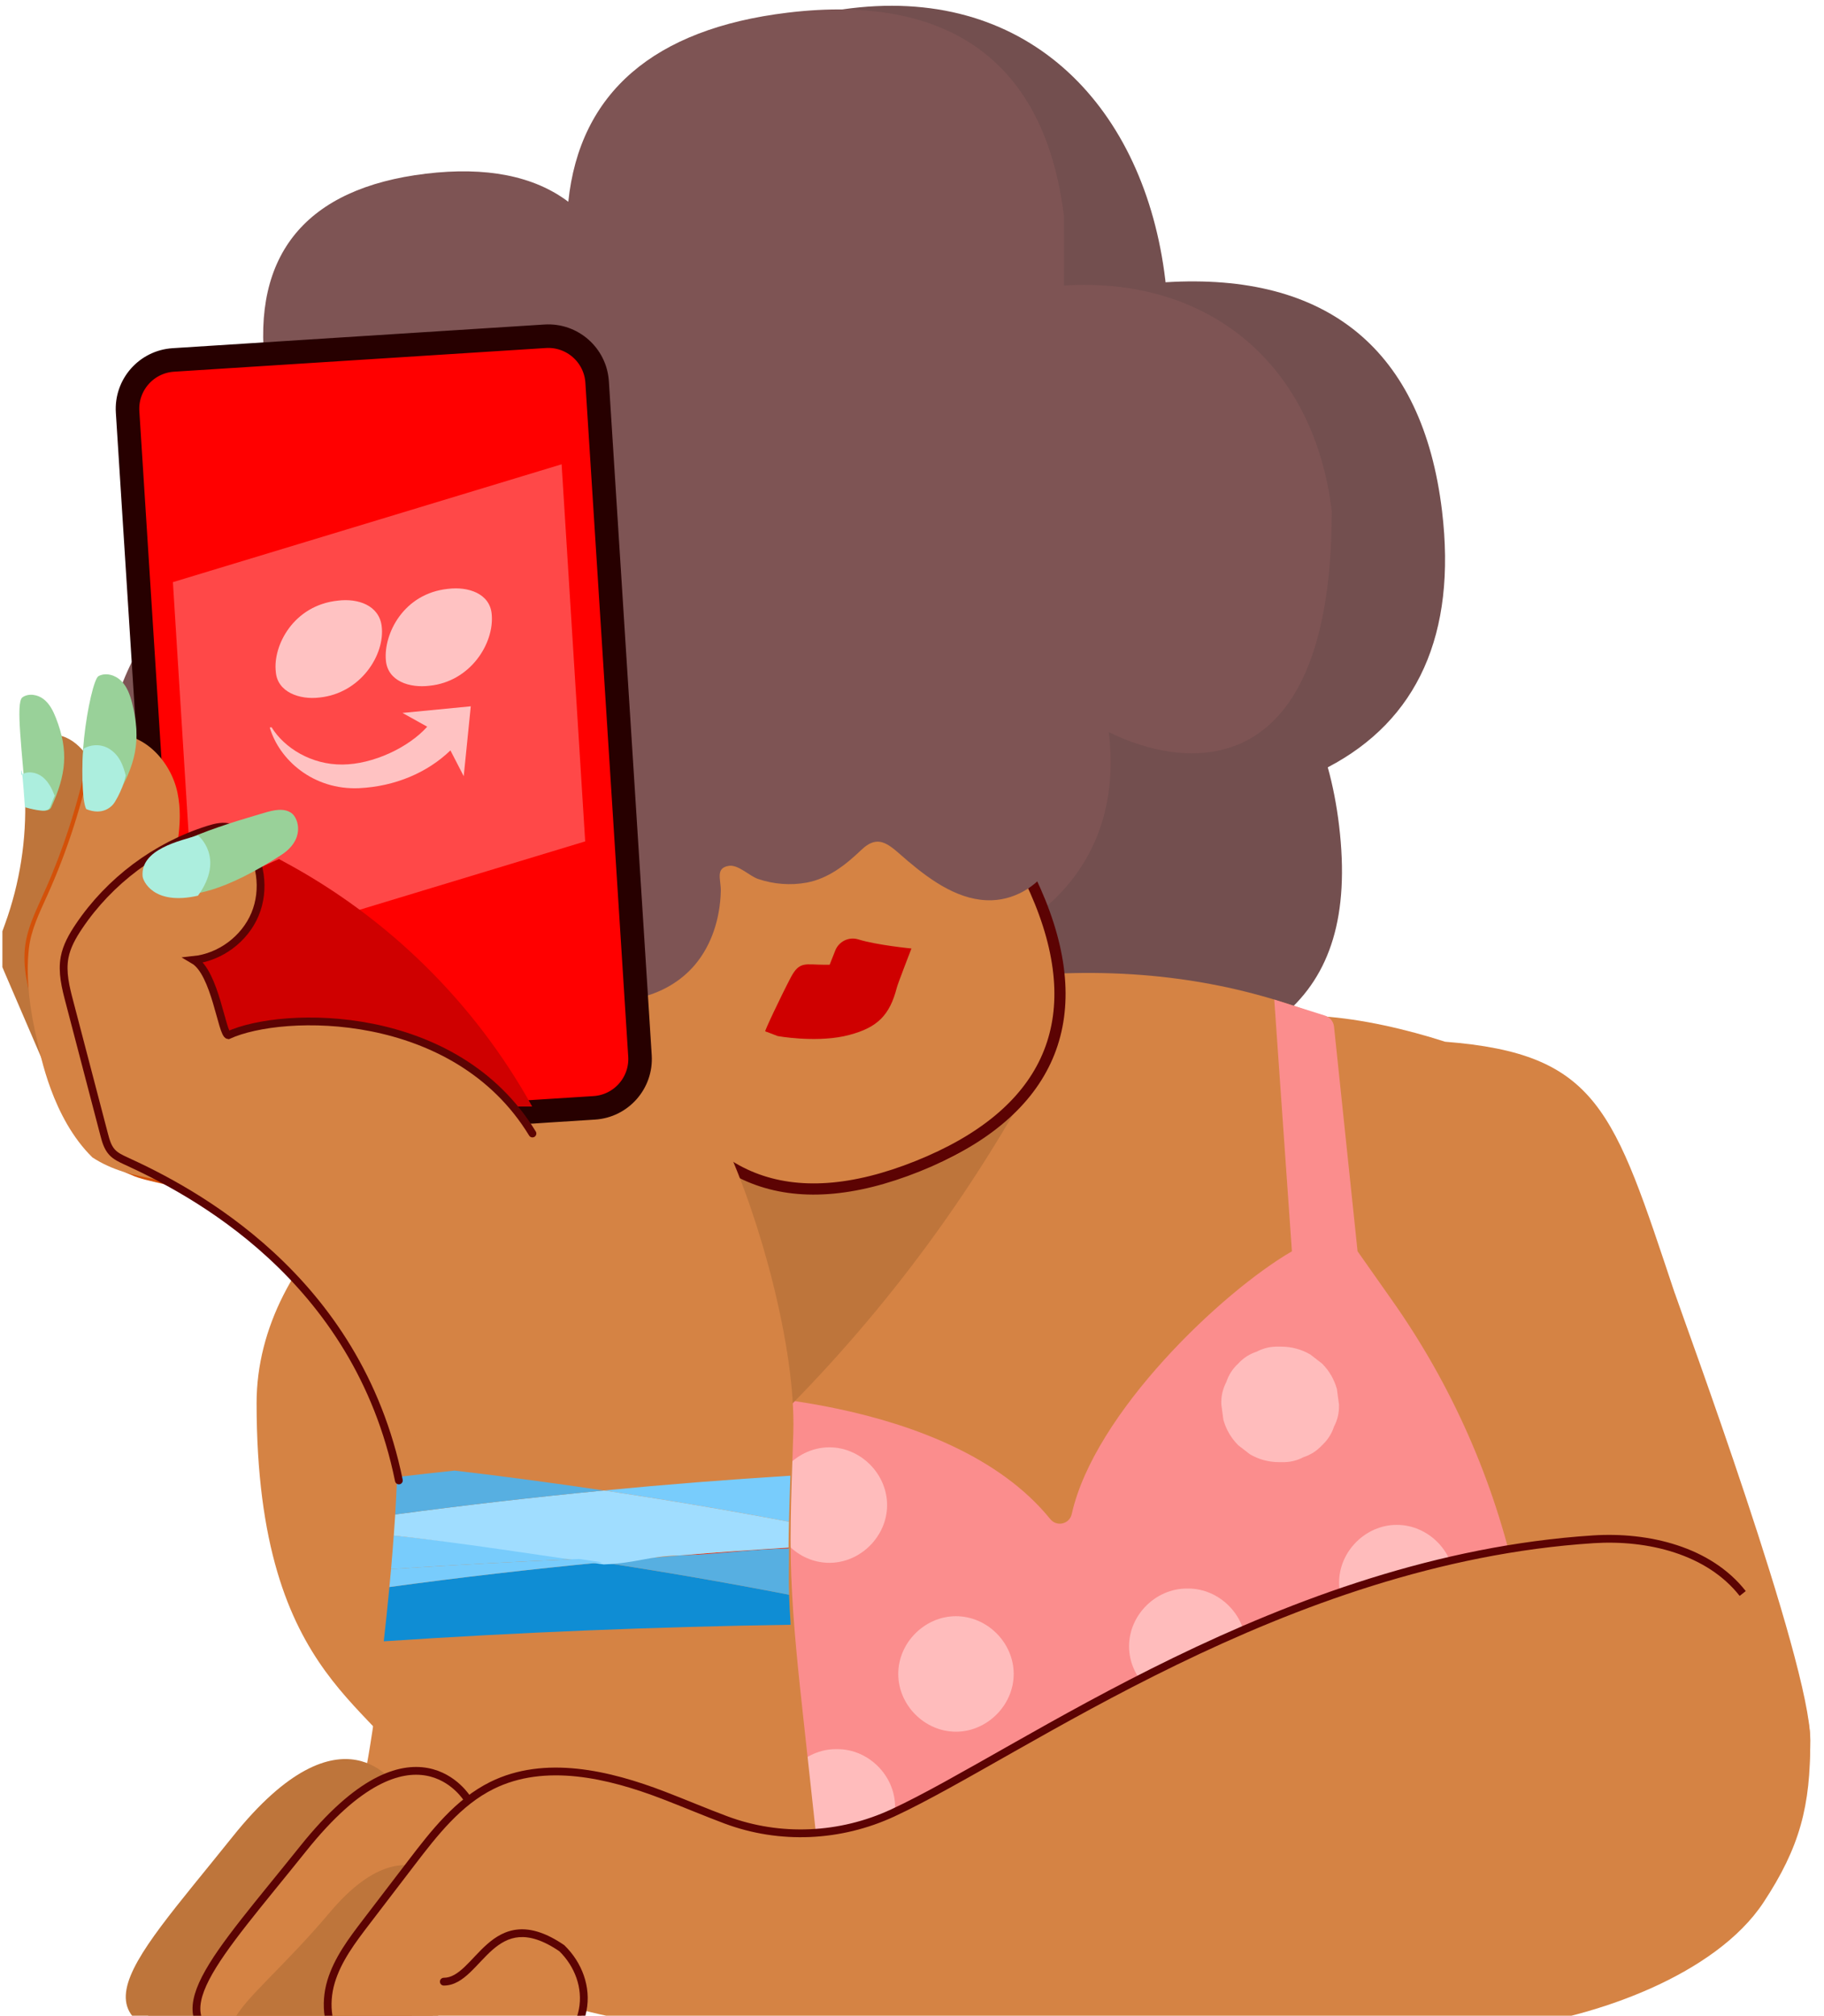<svg width="86" height="95" viewBox="0 0 86 95" fill="none" xmlns="http://www.w3.org/2000/svg">
<g clip-path="url(#clip0_2501_5110)">
<path d="M67.99 24.078C67.077 16.48 62.582 12.829 54.954 13.303C54.95 13.266 54.948 13.229 54.943 13.191C53.975 5.142 48.603 -0.633 40.131 0.389C33.136 1.232 29.664 6.733 29.075 12.405C27.285 11.057 24.788 10.562 21.634 10.942C15.398 11.695 12.546 15.148 13.257 21.073C13.973 27.038 0.9 40.822 7.136 40.069C11.46 39.548 14.195 37.722 15.228 34.665C17.441 37.352 20.891 38.556 25.517 38.246C25.519 38.263 25.52 38.28 25.523 38.298C25.642 39.29 25.82 40.213 26.055 41.071C21.799 43.264 19.973 47.323 20.67 53.134C21.644 61.237 42.444 52.061 50.916 51.04C59.389 50.018 64.157 47.43 63.137 38.913C63.019 37.93 62.84 37.014 62.603 36.164C66.833 33.954 68.687 29.891 67.99 24.078Z" fill="#734F4F"/>
<path d="M62.791 24.087C61.967 17.222 57.059 13.028 50.167 13.456C50.163 13.422 50.172 10.253 50.167 10.219C49.292 2.946 44.788 -0.326 37.134 0.597C30.813 1.359 27.328 4.384 26.795 9.509C25.178 8.291 22.922 7.843 20.072 8.187C14.437 8.867 11.861 11.987 12.504 17.34C13.151 22.73 1.338 35.184 6.973 34.504C10.88 34.033 13.351 32.383 14.284 29.621C16.283 32.049 19.401 33.136 23.581 32.857C23.583 32.872 23.583 32.887 23.586 32.903C23.693 33.799 23.855 34.633 24.067 35.408C20.221 37.39 18.571 41.058 19.201 46.308C20.081 53.63 38.874 45.339 46.529 44.416C46.529 44.416 53.2 42.199 52.278 34.504C56.085 36.385 62.791 36.888 62.791 24.087Z" fill="#7E5454"/>
<path d="M20.451 33.435C12.495 34.392 8.858 38.787 9.765 46.326C10.679 53.917 15.255 57.323 23.21 56.366C31.166 55.409 34.91 51.002 33.995 43.41C33.087 35.871 28.406 32.478 20.451 33.435Z" fill="#A84107" stroke="#A84107" stroke-width="0.61" stroke-miterlimit="10"/>
<path d="M78.966 60.955C76.082 52.32 75.369 49.661 68.135 49.096C66.326 48.512 64.201 48.022 62.34 47.899C52.987 44.174 42.772 45.967 33.704 49.849C31.061 50.98 28.52 50.483 26.245 52.231C19.473 52.995 12.098 58.985 12.098 66.123C12.098 79.555 18.147 80.289 19.904 84.468C20.86 86.744 21.713 89.206 23.494 90.994C25.104 92.611 27.302 93.546 29.534 93.881C34.237 94.584 39.193 93.844 43.879 93.281C46.529 92.963 49.175 92.59 51.807 92.146C54.184 91.745 56.577 91.112 58.685 91.088C59.93 91.074 60.728 91.277 62.188 91.713C62.596 91.835 63.003 91.962 63.411 92.087C65.276 92.956 67.581 93.396 70.322 93.396C78.724 93.396 85.354 90.033 85.354 82.015C85.354 78.338 79.36 62.124 78.969 60.955H78.966Z" fill="#D58344"/>
<path d="M62.898 48.384C62.873 48.143 62.706 47.938 62.474 47.865L60.08 47.11L60.912 58.973C57.571 60.913 51.591 66.613 50.532 71.354C50.425 71.833 49.826 71.973 49.517 71.591C44.711 65.663 33.162 65.663 33.162 65.663L25.473 76.299L29.53 93.88L71.492 74.549C70.442 69.791 68.457 65.289 65.651 61.306L64.008 58.973L62.898 48.384Z" fill="#FB8D8D"/>
<path d="M72.552 80.262L67.777 80.847" stroke="black" stroke-width="1.069" stroke-miterlimit="10"/>
<path d="M60.41 63.466C60.374 63.466 60.34 63.466 60.305 63.466C59.931 63.453 59.581 63.531 59.257 63.701C58.919 63.811 58.627 63.998 58.381 64.264C58.116 64.511 57.928 64.802 57.818 65.14C57.648 65.464 57.569 65.814 57.584 66.189C57.616 66.43 57.649 66.671 57.681 66.912C57.81 67.373 58.043 67.773 58.381 68.113C58.564 68.256 58.747 68.397 58.932 68.539C59.356 68.785 59.814 68.909 60.305 68.91H60.41C60.785 68.924 61.135 68.847 61.458 68.676C61.796 68.566 62.088 68.378 62.334 68.113C62.599 67.866 62.787 67.575 62.897 67.237C63.067 66.913 63.146 66.563 63.131 66.189C63.099 65.947 63.066 65.706 63.034 65.465C62.905 65.004 62.672 64.604 62.334 64.264C62.151 64.121 61.968 63.98 61.783 63.838C61.359 63.592 60.901 63.468 60.41 63.466Z" fill="#FFBCBC"/>
<path d="M45.073 81.614C46.544 81.614 47.795 80.363 47.795 78.892C47.795 77.421 46.549 76.171 45.073 76.171C43.597 76.171 42.352 77.421 42.352 78.892C42.352 80.363 43.597 81.614 45.073 81.614Z" fill="#FFBCBC"/>
<path d="M39.105 73.655C40.575 73.655 41.826 72.404 41.826 70.934C41.826 69.463 40.58 68.212 39.105 68.212C37.629 68.212 36.383 69.463 36.383 70.934C36.383 72.404 37.629 73.655 39.105 73.655Z" fill="#FFBCBC"/>
<path d="M56.021 74.867H55.956C54.486 74.867 53.234 76.118 53.234 77.589C53.234 79.059 54.48 80.311 55.956 80.311H56.021C57.492 80.311 58.743 79.059 58.743 77.589C58.743 76.118 57.497 74.867 56.021 74.867H55.956C54.486 74.867 53.234 76.118 53.234 77.589C53.234 79.059 54.48 80.311 55.956 80.311H56.021C57.492 80.311 58.743 79.059 58.743 77.589C58.743 76.118 57.497 74.867 56.021 74.867Z" fill="#FFBCBC"/>
<path d="M65.858 77.31C67.329 77.31 68.58 76.058 68.58 74.588C68.58 73.118 67.334 71.866 65.858 71.866C64.382 71.866 63.137 73.118 63.137 74.588C63.137 76.058 64.382 77.31 65.858 77.31Z" fill="#FFBCBC"/>
<path d="M33.938 82.436C33.916 82.436 39.438 82.436 39.416 82.436C37.946 82.436 36.694 83.687 36.694 85.158C36.694 86.629 37.94 87.88 39.416 87.88H39.481C40.952 87.88 42.203 86.629 42.203 85.158C42.203 83.687 40.957 82.436 39.481 82.436H39.416C37.946 82.436 36.694 83.687 36.694 85.158C36.694 86.629 37.94 87.88 39.416 87.88H39.481C40.952 87.88 42.203 86.629 42.203 85.158C42.203 83.687 40.957 82.436 39.481 82.436H33.938Z" fill="#FFBCBC"/>
<path d="M49.529 49.303C46.217 55.742 41.917 61.624 36.785 66.732L36.479 67.037L33.285 53.801L49.529 49.303Z" fill="#BE753B"/>
<path d="M38.775 38.794C32.919 39.499 30.241 42.734 30.909 48.283C31.581 53.872 34.95 56.379 40.806 55.673C46.662 54.968 49.418 51.726 48.746 46.137C48.077 40.587 44.632 38.089 38.776 38.794H38.775Z" fill="#D58344"/>
<path d="M36.271 37.554C30.202 39.986 28.258 44.202 30.559 49.925C32.875 55.69 37.198 57.395 43.267 54.963C49.336 52.531 51.361 48.284 49.045 42.52C46.743 36.797 42.341 35.123 36.272 37.554L36.271 37.554Z" fill="#D58344"/>
<path d="M36.271 37.554C30.202 39.986 28.258 44.202 30.559 49.925C32.875 55.69 37.198 57.395 43.267 54.963C49.336 52.531 51.361 48.284 49.045 42.52C46.743 36.797 42.341 35.123 36.272 37.554L36.271 37.554Z" fill="#D58344" stroke="#5C0303" stroke-width="0.528"/>
<path d="M26.033 19.68C24.23 20.27 22.551 21.565 22.005 23.382C21.816 24.009 21.767 24.673 21.57 25.299C21.431 25.739 21.22 26.152 21.044 26.579C20.202 28.607 20.159 30.882 20.866 32.954C21.254 34.091 22.108 34.903 22.595 35.981C22.863 36.574 22.968 37.227 23.042 37.873C23.197 39.24 23.218 40.623 23.476 41.975C23.892 44.148 25.089 46.114 27.26 46.876C29.157 47.544 31.459 47.012 32.76 45.477C33.575 44.514 33.952 43.251 33.985 42.005C33.999 41.45 33.711 40.912 34.362 40.807C34.807 40.735 35.342 41.291 35.745 41.426C36.478 41.673 37.274 41.738 38.037 41.596C39.053 41.407 39.876 40.758 40.603 40.062C41.473 39.23 41.961 39.866 42.803 40.578C43.946 41.544 45.284 42.483 46.78 42.428C47.961 42.384 49.093 41.658 49.625 40.602C52.028 29.657 49.625 11.33 26.033 19.68Z" fill="#7E5454"/>
<path d="M36.087 48.605C35.982 48.718 36.843 46.907 37.284 46.068C37.696 45.281 37.98 45.468 38.868 45.468H39.117L39.383 44.795C39.554 44.364 40.027 44.137 40.47 44.274C41.343 44.545 42.975 44.702 42.975 44.702C42.975 44.702 37.694 49.065 36.087 48.605Z" fill="#CF0000"/>
<path d="M36.671 48.83C36.671 48.83 38.343 49.133 39.773 48.84C39.864 48.821 39.956 48.8 40.047 48.775C41.362 48.427 41.95 47.856 42.286 46.539C42.333 46.353 42.974 44.702 42.974 44.702C42.974 44.702 40.946 45.982 40.047 46.539C39.148 47.096 36.086 48.606 36.086 48.606L36.671 48.83Z" fill="#CF0000"/>
<path d="M18.051 94.882C18.239 94.882 18.239 94.591 18.051 94.591C17.863 94.591 17.863 94.882 18.051 94.882Z" fill="black"/>
<path d="M37.891 81.11C37.643 78.832 37.394 76.552 37.307 74.261C37.221 72.008 37.338 69.758 37.404 67.506C37.521 63.55 35.841 57.412 34.137 53.762C33.41 52.205 32.396 50.755 31.075 49.647C29.633 48.435 27.88 47.693 26.038 47.346C24.006 46.962 23.5 49.114 21.455 49.354C19.276 49.609 17.125 50.071 14.943 50.301C13.672 49.52 12.244 48.993 10.766 48.79C10.46 48.748 10.133 48.712 9.889 48.523C8.952 47.794 10.158 45.847 9.136 45.247C10.389 45.113 11.541 44.256 12.026 43.092C12.512 41.929 12.313 40.507 11.526 39.522C11.357 39.31 11.152 39.111 10.896 39.021C10.552 38.899 10.172 38.993 9.824 39.102C9.328 39.259 8.844 39.451 8.375 39.674C8.496 38.902 8.529 38.127 8.37 37.363C8.062 35.884 6.771 34.486 5.266 34.624C5.048 34.644 4.821 34.7 4.661 34.852C4.469 35.033 4.41 35.312 4.358 35.572C4.006 37.328 3.5 39.052 2.851 40.72C2.862 40.464 2.874 40.207 2.885 39.95C2.961 38.263 2.952 36.351 1.734 35.18C1.377 34.838 7.312 55.934 8.963 55.877C9.017 55.876 9.071 55.873 9.124 55.871C12.718 57.144 17.445 59.26 18.88 65.02C18.924 66.34 18.874 67.669 18.817 68.981C18.652 72.77 18.208 76.537 17.735 80.297C17.26 84.062 16.755 85.215 16.467 88.999C16.291 91.301 31.075 90.045 39.02 91.446C38.645 88.002 38.269 84.557 37.892 81.112L37.891 81.11Z" fill="#D58344"/>
<path d="M9.003 55.644C7.175 55.438 5.233 55.015 3.975 53.673C3.279 52.931 2.863 51.975 2.461 51.041C1.714 49.305 0.967 47.57 0.219 45.834C0.091 45.534 -0.04 45.228 -0.065 44.904C-0.103 44.434 0.08 43.98 0.24 43.538C0.935 41.618 1.256 39.563 1.18 37.523C1.159 36.952 1.108 36.368 1.262 35.817C1.415 35.266 1.828 34.743 2.393 34.654C2.882 34.576 3.368 34.836 3.725 35.179C4.944 36.349 4.953 38.261 4.877 39.948C4.815 41.328 4.753 42.708 4.691 44.089C4.583 46.473 4.487 48.927 5.287 51.175C6.087 53.422 8.014 55.441 10.394 55.602" fill="#BE753B"/>
<path d="M1.057 32.867C0.722 33.106 1.057 35.451 1.236 38.045C1.965 38.239 2.315 38.271 2.417 38.044C3.113 36.509 3.251 35.411 2.638 33.84C2.508 33.506 2.34 33.171 2.057 32.951C1.774 32.731 1.349 32.659 1.057 32.866L1.057 32.867Z" fill="#99D199"/>
<path d="M0.997 36.526C0.997 36.526 0.996 35.453 1.175 38.047C1.904 38.24 2.254 38.273 2.356 38.046C2.577 37.499 2.577 37.499 2.577 37.499C2.447 37.165 2.279 36.83 1.996 36.61C1.713 36.39 1.288 36.318 0.996 36.525L0.997 36.526Z" fill="#ACEEDE"/>
<path d="M37.177 73.193C37.177 73.108 37.178 73.023 37.179 72.938C35.472 73.044 33.766 73.165 32.062 73.305C33.767 73.255 35.472 73.219 37.177 73.193Z" fill="#FA2300"/>
<path d="M37.204 75.158C34.276 74.591 31.338 74.08 28.391 73.633C25.04 73.955 21.696 74.341 18.36 74.797C18.28 75.65 18.19 76.503 18.094 77.354C24.48 76.929 30.877 76.671 37.278 76.574C37.248 76.106 37.221 75.639 37.204 75.172C37.204 75.166 37.204 75.162 37.204 75.157V75.158Z" fill="#0F8DD4"/>
<path d="M28.391 73.633C31.338 74.081 34.276 74.591 37.204 75.159C37.179 74.504 37.2 73.633 37.204 72.978C35.498 73.004 33.766 73.255 32.061 73.305C30.837 73.405 29.613 73.516 28.391 73.633Z" fill="#57AFE1"/>
<path d="M18.564 72.369C18.526 72.897 18.484 73.423 18.438 73.949C21.392 73.755 24.348 73.597 27.307 73.472C24.4 73.047 21.487 72.676 18.564 72.369Z" fill="#78CCFC"/>
<path d="M37.199 71.719C37.217 70.995 37.242 70.273 37.266 69.549C34.329 69.731 31.396 69.962 28.469 70.245C31.388 70.679 34.299 71.168 37.199 71.719Z" fill="#78CCFC"/>
<path d="M28.469 70.246C25.184 70.561 21.906 70.939 18.635 71.376C18.614 71.708 18.59 72.04 18.566 72.37C21.488 72.677 25.562 73.305 28.469 73.731C30.053 73.665 30.477 73.35 32.062 73.305C33.766 73.165 35.472 73.044 37.179 72.938C37.183 72.532 37.188 72.125 37.199 71.719C34.299 71.169 31.388 70.68 28.469 70.244V70.246Z" fill="#A0DDFF"/>
<path d="M18.438 73.949C18.413 74.231 18.386 74.514 18.359 74.796C21.694 74.341 25.039 73.955 28.39 73.632C28.029 73.578 27.668 73.525 27.307 73.473C24.349 73.596 21.393 73.756 18.438 73.949Z" fill="#78CCFC"/>
<path d="M21.433 69.307C20.529 69.402 19.625 69.503 18.723 69.612C18.719 69.705 18.715 69.797 18.711 69.89C18.69 70.386 18.663 70.881 18.633 71.376C21.904 70.939 25.182 70.561 28.467 70.246C26.127 69.897 23.782 69.584 21.433 69.307Z" fill="#57AFE1"/>
<path d="M6.263 55.192C4.666 54.58 3.369 53.233 2.814 51.614C2.516 50.743 2.427 49.815 2.209 48.921C1.866 47.517 1.199 46.135 1.361 44.698C1.46 43.82 1.863 43.01 2.226 42.205C3.181 40.083 3.897 37.852 4.355 35.57C4.407 35.31 4.465 35.031 4.658 34.85C4.817 34.699 5.044 34.642 5.263 34.622C6.768 34.484 8.059 35.882 8.367 37.361C8.675 38.84 8.264 40.362 7.885 41.825C6.738 46.256 9.909 49.398 11.805 53.611C11.531 54.2 10.285 56.33 10.052 56.211C9.402 55.879 6.911 55.524 6.262 55.192" fill="#D35109"/>
<path d="M6.317 55.003C5.112 54.536 4.086 53.635 3.442 52.517C3.073 51.878 2.866 51.184 2.72 50.463C2.639 50.064 2.572 49.663 2.489 49.264C2.407 48.867 2.302 48.479 2.185 48.092C1.956 47.337 1.69 46.584 1.58 45.799C1.527 45.423 1.516 45.035 1.564 44.658C1.612 44.281 1.728 43.894 1.865 43.53C2.147 42.781 2.514 42.064 2.818 41.324C3.122 40.584 3.411 39.797 3.662 39.018C3.913 38.239 4.133 37.449 4.321 36.653C4.414 36.261 4.489 35.866 4.577 35.474C4.611 35.325 4.651 35.162 4.749 35.041C4.856 34.909 5.019 34.855 5.179 34.828C5.765 34.727 6.367 34.942 6.838 35.282C7.336 35.64 7.716 36.16 7.962 36.719C8.258 37.396 8.314 38.157 8.268 38.885C8.215 39.716 8.02 40.529 7.813 41.333C7.632 42.039 7.476 42.737 7.452 43.468C7.432 44.118 7.501 44.771 7.641 45.405C7.925 46.687 8.497 47.886 9.119 49.034C9.793 50.277 10.535 51.482 11.175 52.744C11.337 53.063 11.492 53.384 11.639 53.709V53.512C11.453 53.91 11.226 54.291 10.999 54.668C10.86 54.9 10.716 55.132 10.565 55.357C10.499 55.456 10.431 55.555 10.361 55.652C10.336 55.686 10.291 55.748 10.278 55.764C10.268 55.776 10.223 55.834 10.197 55.863C10.149 55.921 10.098 55.972 10.043 56.023C10.022 56.043 10.069 55.986 10.046 56.02C10.04 56.029 10.025 56.029 10.019 56.036C10.028 56.026 10.07 56.018 10.036 56.027C10.075 56.017 10.124 56.025 10.148 56.041C9.985 55.937 9.761 55.888 9.578 55.836C9.026 55.681 8.462 55.57 7.903 55.446C7.596 55.378 7.289 55.309 6.985 55.229C6.858 55.195 6.731 55.159 6.606 55.118C6.558 55.102 6.509 55.085 6.46 55.066C6.45 55.062 6.441 55.059 6.431 55.055C6.384 55.036 6.469 55.072 6.424 55.052C6.404 55.043 6.384 55.033 6.364 55.023C6.139 54.909 5.941 55.247 6.166 55.361C6.392 55.474 6.639 55.542 6.881 55.605C7.211 55.693 7.546 55.766 7.879 55.84C8.508 55.978 9.155 56.09 9.765 56.302C9.791 56.311 9.818 56.321 9.844 56.331C9.856 56.336 9.931 56.367 9.883 56.346C9.926 56.365 9.97 56.393 10.016 56.404C10.125 56.431 10.222 56.377 10.305 56.311C10.474 56.175 10.604 55.983 10.729 55.808C11.089 55.306 11.407 54.769 11.706 54.229C11.767 54.119 11.827 54.008 11.884 53.897C11.905 53.856 11.927 53.813 11.947 53.771C11.956 53.755 11.964 53.737 11.971 53.721C12.014 53.626 12.002 53.571 11.962 53.48C11.767 53.044 11.553 52.619 11.331 52.196C10.899 51.372 10.429 50.568 9.97 49.759C9.124 48.27 8.277 46.727 7.962 45.025C7.808 44.194 7.797 43.334 7.942 42.501C8.03 41.992 8.18 41.495 8.302 40.994C8.434 40.453 8.548 39.908 8.616 39.356C8.736 38.372 8.688 37.346 8.261 36.437C7.911 35.692 7.314 35.011 6.557 34.666C6.186 34.496 5.782 34.402 5.373 34.42C5.142 34.43 4.904 34.467 4.7 34.581C4.485 34.701 4.35 34.903 4.268 35.13C4.185 35.357 4.153 35.602 4.103 35.837C4.047 36.102 3.988 36.366 3.925 36.629C3.799 37.156 3.66 37.679 3.506 38.199C3.204 39.224 2.848 40.234 2.442 41.222C2.24 41.713 2.018 42.193 1.802 42.677C1.585 43.161 1.389 43.628 1.268 44.132C1.019 45.164 1.208 46.195 1.502 47.197C1.65 47.702 1.818 48.201 1.956 48.709C2.095 49.224 2.186 49.747 2.285 50.27C2.385 50.792 2.492 51.298 2.673 51.79C2.824 52.202 3.02 52.597 3.258 52.966C3.727 53.696 4.349 54.322 5.074 54.8C5.432 55.035 5.815 55.228 6.214 55.383C6.313 55.421 6.429 55.341 6.455 55.247C6.485 55.136 6.417 55.044 6.318 55.006L6.317 55.003Z" fill="#D35109"/>
<path d="M25.705 15.848L8.173 16.964C6.901 17.045 5.936 18.141 6.016 19.413L8.037 51.171C8.118 52.443 9.214 53.409 10.486 53.328L28.018 52.212C29.29 52.131 30.255 51.034 30.174 49.763L28.154 18.005C28.073 16.733 26.977 15.768 25.705 15.848Z" fill="#FF0000" stroke="#270000" stroke-width="1.11" stroke-miterlimit="10"/>
<path d="M8.152 27.436L26.48 21.882L27.591 39.654L9.263 45.208L8.152 27.436Z" fill="#FF4848"/>
<g style="mix-blend-mode:multiply">
<path d="M7.598 42.986L13.152 40.487L13.366 40.602C18.302 43.247 22.373 47.255 25.092 52.15H10.93L7.598 42.986Z" fill="#CF0000"/>
</g>
<path d="M10.374 56.316C8.368 55.483 6.209 55.76 4.356 54.548C2.449 52.676 1.907 49.676 1.765 49.096C1.423 47.691 1.201 46.135 1.363 44.697C1.462 43.82 1.865 43.01 2.227 42.205C3.183 40.083 3.899 37.852 4.356 35.57C4.408 35.31 4.467 35.031 4.659 34.85C4.819 34.699 5.046 34.642 5.265 34.622C6.77 34.484 8.06 35.882 8.368 37.361C8.677 38.84 8.266 40.362 7.887 41.825" fill="#D58344"/>
<path d="M25.104 53.422C21.474 47.461 13.336 47.609 10.764 48.788C10.458 48.746 10.157 45.845 9.133 45.244C10.387 45.111 11.538 44.253 12.024 43.09C12.509 41.926 12.31 40.505 11.524 39.519C11.354 39.307 11.15 39.108 10.894 39.018C10.55 38.897 10.169 38.99 9.821 39.1C7.352 39.879 5.163 41.516 3.719 43.664C3.418 44.112 3.144 44.592 3.045 45.122C2.914 45.82 3.094 46.534 3.275 47.221C3.818 49.299 4.362 51.377 4.906 53.453C4.985 53.755 5.07 54.07 5.281 54.3C5.456 54.492 5.698 54.604 5.934 54.712C8.969 56.1 16.847 60.139 18.806 69.773" fill="#D58344"/>
<path d="M25.104 53.422C21.474 47.461 13.336 47.609 10.764 48.788C10.458 48.746 10.157 45.845 9.133 45.244C10.387 45.111 11.538 44.253 12.024 43.09C12.509 41.926 12.31 40.505 11.524 39.519C11.354 39.307 11.15 39.108 10.894 39.018C10.55 38.897 10.169 38.99 9.821 39.1C7.352 39.879 5.163 41.516 3.719 43.664C3.418 44.112 3.144 44.592 3.045 45.122C2.914 45.82 3.094 46.534 3.275 47.221C3.818 49.299 4.362 51.377 4.906 53.453C4.985 53.755 5.07 54.07 5.281 54.3C5.456 54.492 5.698 54.604 5.934 54.712C8.969 56.1 16.847 60.139 18.806 69.773" stroke="#5C0303" stroke-width="0.367" stroke-linecap="round"/>
<path d="M13.759 38.332C13.401 38.059 12.892 38.178 12.462 38.309C11.644 38.559 6.8 39.858 6.912 41.147C6.936 41.418 7.887 43.753 13.257 40.297C14.399 39.561 14.07 38.569 13.758 38.332H13.759Z" fill="#99D199"/>
<path d="M9.334 39.369C8.516 39.619 6.611 40.015 6.724 41.305C6.74 41.494 7.211 42.695 9.334 42.213C10.64 40.414 9.334 39.369 9.334 39.369Z" fill="#ACEEDE"/>
<path d="M4.644 31.866C4.248 32.079 3.319 37.434 4.372 37.859C5.136 38.167 5.285 37.892 5.427 37.66C6.387 36.088 6.682 34.916 6.228 33.132C6.131 32.752 5.994 32.367 5.716 32.09C5.438 31.814 4.988 31.679 4.643 31.866H4.644Z" fill="#99D199"/>
<path d="M3.949 35.276C3.846 35.712 3.846 37.801 4.071 38.135C4.834 38.443 5.271 38.034 5.413 37.801C5.832 37.118 5.926 36.542 5.926 36.542C5.83 36.163 5.693 35.777 5.414 35.5C4.891 34.98 4.294 35.089 3.949 35.276Z" fill="#ACEEDE"/>
<path fill-rule="evenodd" clip-rule="evenodd" d="M15.065 32.874C16.995 32.678 18.163 30.867 17.996 29.512C17.875 28.526 16.878 28.191 15.936 28.307C13.834 28.523 12.854 30.437 13.005 31.669C13.078 32.619 14.123 32.99 15.065 32.874ZM23.184 28.957C23.309 30.317 22.185 32.123 20.253 32.319C19.312 32.435 18.272 32.105 18.193 31.114C18.085 29.876 19.023 27.969 21.125 27.752C22.066 27.635 23.106 27.966 23.184 28.957ZM16.938 37.146C18.621 37.064 20.149 36.417 21.237 35.366L21.864 36.581L22.197 33.288L18.977 33.6L20.143 34.249C19.265 35.232 17.581 36.023 16.149 36.032C14.674 36.047 13.402 35.245 12.805 34.276L12.719 34.287C13.168 35.817 14.777 37.245 16.938 37.146Z" fill="#FFC2C2"/>
<path d="M18.712 84.233C18.712 84.233 16.192 80.033 10.968 86.561C5.742 93.089 2.606 95.85 11.719 96.55C20.833 97.251 18.712 84.233 18.712 84.233Z" fill="#BE753B"/>
<path d="M18.704 89.845C18.704 89.845 15.876 82.207 10.651 88.735C5.425 95.263 4.828 95.849 13.941 96.549C23.055 97.251 19.268 89.568 19.268 89.568L18.704 89.845Z" fill="#BE753B"/>
<path d="M22.044 84.789C22.044 84.789 19.524 80.589 14.3 87.117C9.074 93.645 5.938 96.406 15.051 97.106C24.165 97.806 22.044 84.79 22.044 84.79V84.789Z" fill="#D58344"/>
<path d="M22.044 84.79V84.789C22.044 84.789 19.524 80.589 14.3 87.117C10.136 92.318 7.299 95.128 10.928 96.409" stroke="#5C0303" stroke-width="0.367" stroke-miterlimit="10" stroke-linecap="round"/>
<path d="M22.032 90.14C22.032 90.14 19.783 85.103 15.541 90.141C11.298 95.178 7.864 96.348 15.263 96.889C22.663 97.429 22.032 90.141 22.032 90.141V90.14Z" fill="#BE753B"/>
<path d="M27.473 94.737C31.799 95.861 37.664 96.192 42.089 95.563C43.929 95.301 62.383 96.537 71.063 95.563C75.158 95.103 80.884 93.096 83.151 89.654C84.86 87.059 85.369 85.121 85.35 82.014C85.336 79.782 83.546 76.856 82.167 75.1C80.57 73.064 77.705 72.379 75.122 72.546C60.51 73.49 48.161 82.634 42.089 85.445C39.615 86.589 36.78 86.724 34.226 85.77C33.24 85.401 32.263 84.985 31.288 84.611C28.689 83.614 25.689 82.913 23.194 84.147C21.606 84.932 20.473 86.387 19.397 87.795C18.686 88.724 17.977 89.652 17.267 90.581C16.601 91.45 15.924 92.346 15.609 93.394C15.295 94.443 15.419 95.697 16.201 96.463C16.713 96.966 17.428 97.195 18.126 97.362C19.583 97.709 21.09 97.848 22.585 97.772C24.654 97.667 27.063 96.832 27.473 94.735C27.682 93.667 27.271 92.579 26.491 91.819C25.189 90.547 23.243 90.391 21.564 90.878" fill="#D58344"/>
<path d="M26.49 91.819L26.618 91.688L26.607 91.676L26.594 91.667L26.49 91.819ZM20.925 93.211C20.824 93.211 20.742 93.293 20.742 93.395C20.742 93.496 20.824 93.578 20.925 93.578V93.211ZM82.311 74.987C80.66 72.883 77.721 72.195 75.111 72.363L75.134 72.729C77.687 72.564 80.478 73.245 82.023 75.214L82.311 74.987ZM75.111 72.363C67.77 72.838 61.005 75.371 55.322 78.13C52.48 79.511 49.907 80.949 47.667 82.217C45.422 83.486 43.521 84.58 42.012 85.278L42.166 85.611C43.692 84.904 45.611 83.801 47.847 82.536C50.086 81.269 52.651 79.835 55.482 78.461C61.144 75.71 67.861 73.199 75.134 72.729L75.111 72.363ZM42.012 85.278C39.581 86.403 36.797 86.535 34.29 85.599L34.161 85.942C36.762 86.913 39.648 86.776 42.166 85.611L42.012 85.278ZM34.29 85.599C33.298 85.228 32.343 84.82 31.353 84.44L31.222 84.782C32.181 85.15 33.181 85.575 34.161 85.942L34.29 85.599ZM31.353 84.44C28.751 83.441 25.683 82.711 23.112 83.983L23.275 84.311C25.695 83.114 28.627 83.787 31.222 84.782L31.353 84.44ZM23.112 83.983C21.48 84.79 20.323 86.282 19.251 87.684L19.542 87.907C20.623 86.493 21.731 85.075 23.275 84.311L23.112 83.983ZM19.251 87.684C18.895 88.148 18.541 88.612 18.186 89.076C17.831 89.54 17.476 90.005 17.121 90.469L17.412 90.692C17.767 90.228 18.122 89.763 18.477 89.299C18.832 88.835 19.187 88.371 19.542 87.907L19.251 87.684ZM17.121 90.469C16.459 91.335 15.758 92.257 15.433 93.342L15.784 93.448C16.087 92.436 16.743 91.567 17.412 90.692L17.121 90.469ZM15.433 93.342C15.107 94.431 15.226 95.764 16.072 96.594L16.329 96.333C15.613 95.63 15.482 94.457 15.784 93.448L15.433 93.342ZM16.072 96.594C16.623 97.134 17.382 97.373 18.083 97.541L18.169 97.184C17.473 97.018 16.802 96.797 16.329 96.333L16.072 96.594ZM18.083 97.541C19.557 97.892 21.081 98.032 22.593 97.955L22.575 97.589C21.097 97.664 19.608 97.526 18.169 97.184L18.083 97.541ZM22.593 97.955C23.646 97.902 24.794 97.663 25.737 97.163C26.682 96.662 27.434 95.889 27.653 94.77L27.293 94.7C27.102 95.679 26.444 96.373 25.565 96.839C24.683 97.307 23.592 97.538 22.575 97.589L22.593 97.955ZM27.653 94.77C27.875 93.633 27.436 92.484 26.618 91.688L26.362 91.95C27.105 92.674 27.488 93.701 27.293 94.7L27.653 94.77ZM26.594 91.667C25.749 91.091 25.051 90.886 24.449 90.933C23.847 90.979 23.373 91.274 22.973 91.625C22.773 91.8 22.588 91.992 22.413 92.177C22.236 92.364 22.071 92.542 21.905 92.699C21.57 93.016 21.266 93.211 20.925 93.211V93.578C21.415 93.578 21.809 93.295 22.157 92.965C22.333 92.799 22.507 92.611 22.679 92.429C22.854 92.245 23.029 92.063 23.214 91.9C23.586 91.576 23.986 91.336 24.477 91.298C24.969 91.26 25.584 91.422 26.387 91.971L26.594 91.667Z" fill="#5C0303"/>
</g>
<defs>
<clipPath id="clip0_2501_5110">
<rect width="85.279" height="98.109" fill="white" transform="translate(0.113 0.039)"/>
</clipPath>
</defs>
</svg>
